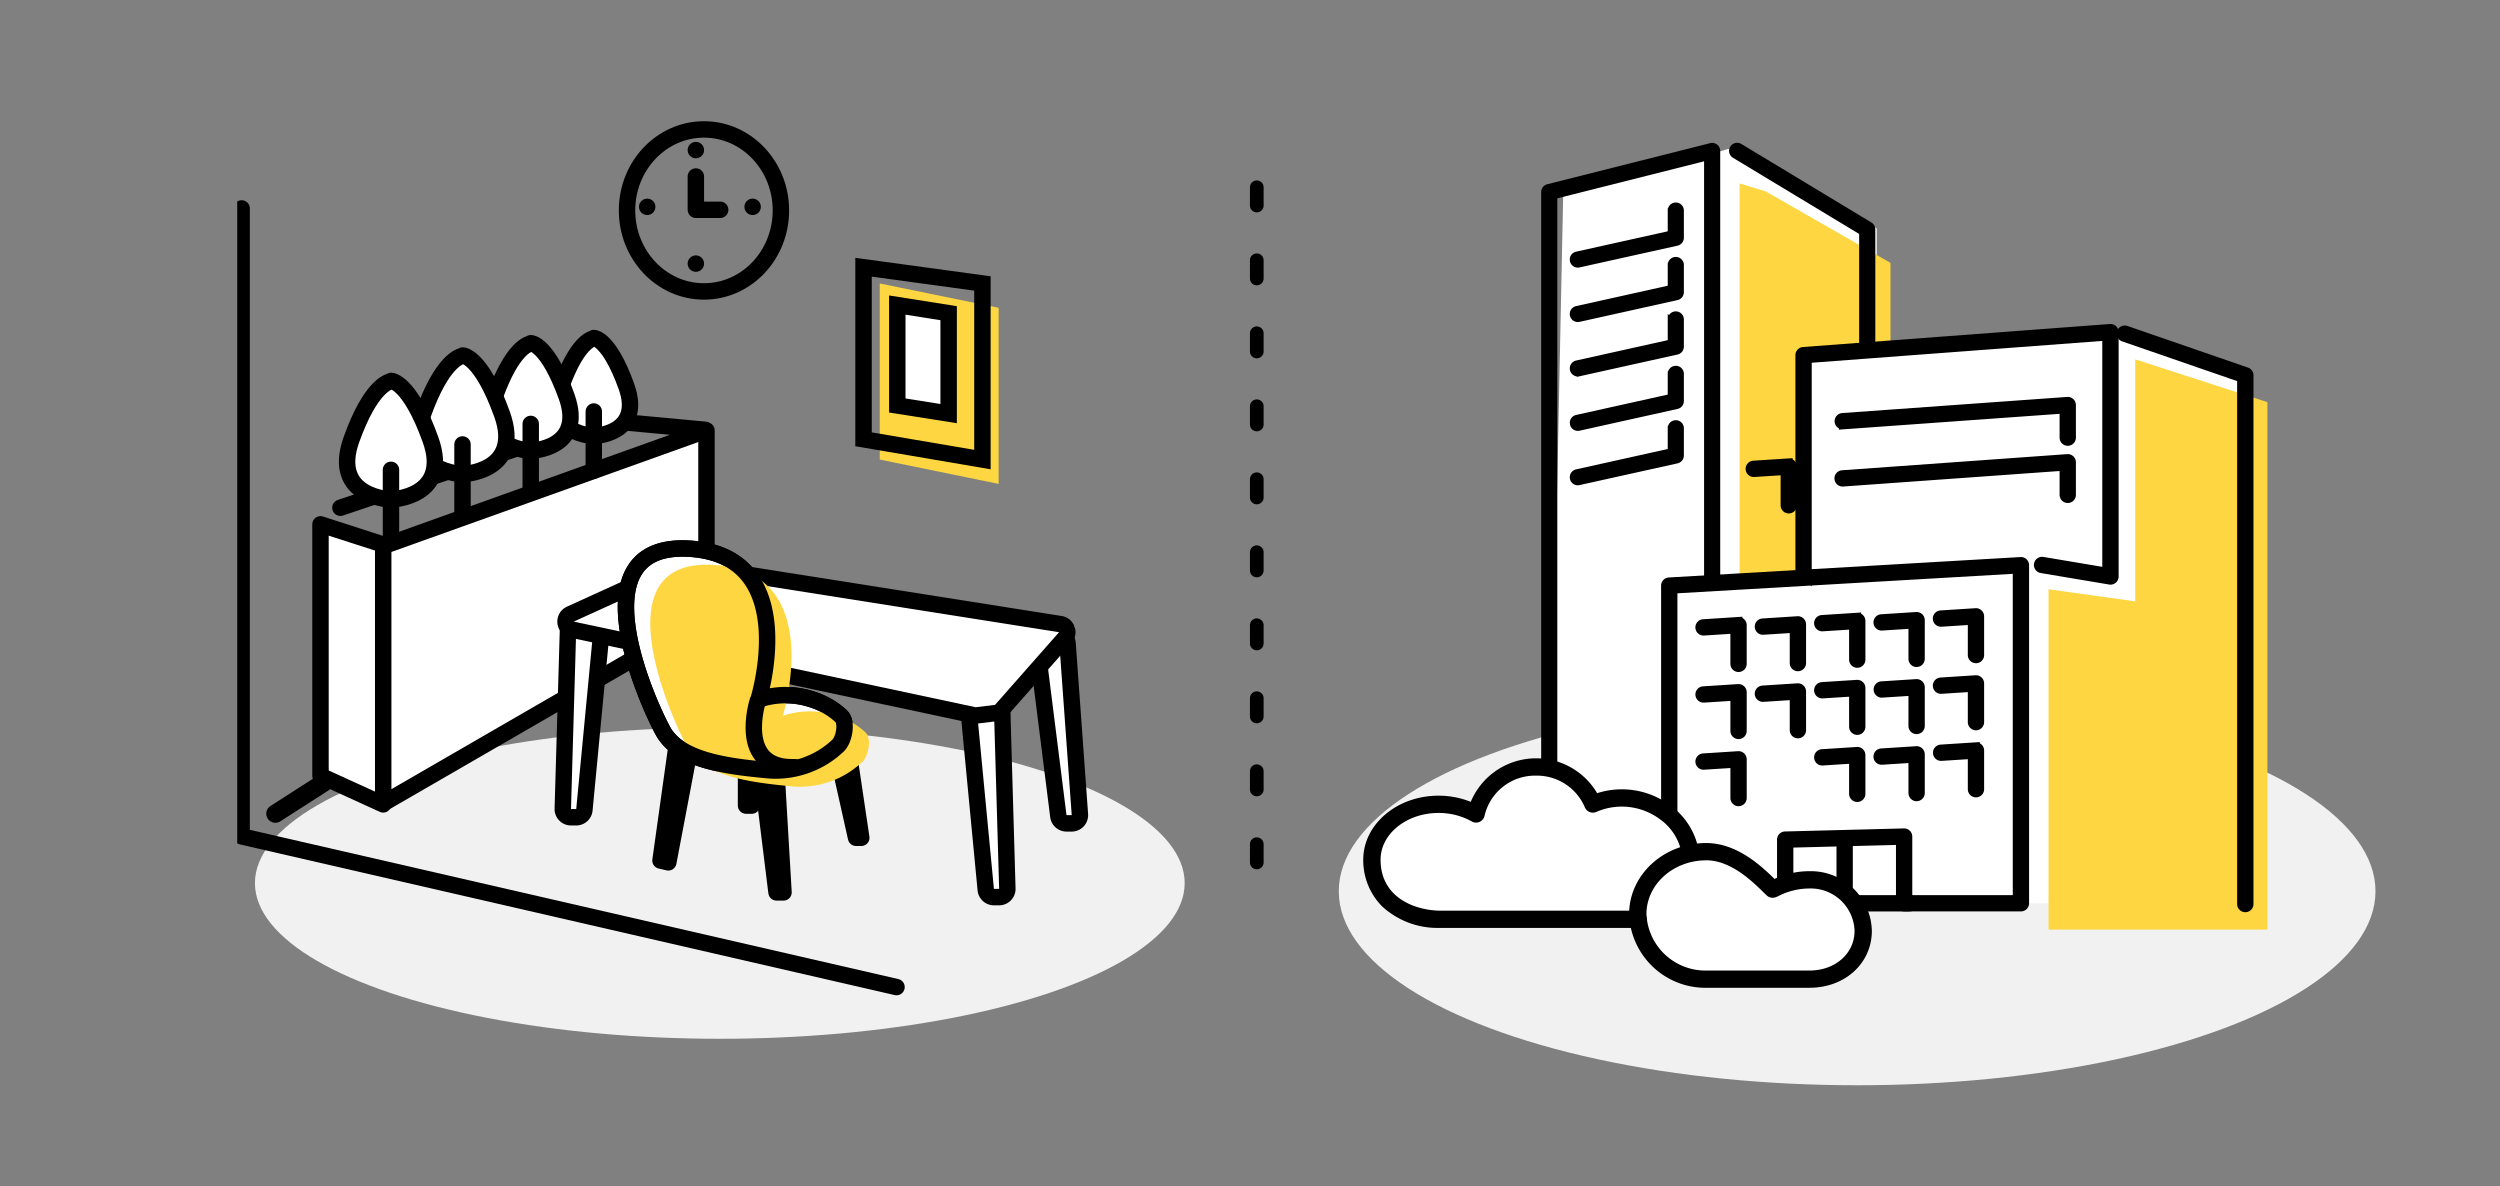 <?xml version="1.0" encoding="UTF-8"?>
<svg xmlns="http://www.w3.org/2000/svg" width="274" height="130" viewBox="0 0 274 130">
  <rect x="0" y="0" width="274" height="130" fill="#808080" stroke="none"/>
  <defs>
    <clipPath id="a">
      <path data-name="長方形 1011" fill="none" stroke="#707070" stroke-width="1.8" d="M0 0h98.568v100.72H0z"></path>
    </clipPath>
  </defs>
  <g data-name="グループ 9063" transform="translate(-486.95 -1170.303)">
    <ellipse data-name="楕円形 160" cx="50.95" cy="17.061" rx="50.95" ry="17.061" transform="translate(514.891 1250.032)" fill="#f1f1f1"></ellipse>
    <ellipse data-name="楕円形 155" cx="56.812" cy="21.265" rx="56.812" ry="21.265" transform="translate(633.68 1246.718)" fill="#f1f1f1"></ellipse>
    <g data-name="グループ 9082">
      <g data-name="グループ 9081">
        <g data-name="グループ 9079">
          <path data-name="パス 8514" d="m583.371 1201.371 13.03 2.667v19.3l-13.03-2.667Z" fill="#fdd641"></path>
          <path data-name="パス 8515" d="m585.294 1203.739 5.627.889v11.006l-5.627-.889Z" fill="#fff" stroke="#000" stroke-linecap="round" stroke-width="1.8"></path>
          <path data-name="パス 8513" d="m581.593 1199.593 13.03 1.778v19.3l-13.03-2.221Z" fill="none" stroke="#000" stroke-linecap="round" stroke-width="1.8"></path>
        </g>
        <g data-name="グループ 9054">
          <g data-name="グループ 9053" clip-path="url(#a)" transform="translate(512.95 1180.303)">
            <path data-name="パス 8428" d="M.482 12.843v68.824l71.775 16.516" fill="none" stroke="#000" stroke-linecap="round" stroke-linejoin="round" stroke-width="1.8"></path>
          </g>
        </g>
        <path data-name="パス 8494" d="m522.375 1256.117-5.243 3.363" fill="none" stroke="#000" stroke-linecap="round" stroke-width="2"></path>
        <g data-name="グループ 9078" stroke="#000" stroke-linecap="round" stroke-width="1.8">
          <g data-name="グループ 9069" fill="#fff" stroke-linejoin="round">
            <path data-name="パス 8429" d="m528.949 1258.463-6.873-3.136v-27.556l6.873 2.218Z"></path>
            <path data-name="パス 8430" d="m564.379 1237.867-35.43 20.487v-28.19l35.43-12.69Z"></path>
          </g>
          <path data-name="パス 8502" d="m524.258 1225.949 28.52-9.6 11.391 1.053" fill="none" stroke-linejoin="round"></path>
          <g data-name="グループ 9072">
            <path data-name="合体 3" d="M548.457 1212.649c1.729-4.819 3.327-5.229 3.593-5.264v-.036s1.655.021 3.552 5.3-3.571 5.437-3.571 5.437-5.469-.159-3.574-5.437Z" fill="#fff" stroke-linejoin="round"></path>
            <path data-name="パス 8501" d="M552.03 1215.404v6.494" fill="none"></path>
          </g>
          <g data-name="グループ 9071">
            <path data-name="合体 3" d="M541.191 1213.736c1.902-5.291 3.656-5.741 3.949-5.781v-.038s1.814.023 3.902 5.819-3.923 5.971-3.923 5.971-6.007-.172-3.928-5.971Z" fill="#fff" stroke-linejoin="round"></path>
            <path data-name="パス 8501" d="M545.118 1216.763v7.137" fill="none"></path>
          </g>
          <g data-name="グループ 9077">
            <path data-name="合体 3" d="M533.314 1215.68c2.095-5.83 4.03-6.326 4.352-6.37v-.043s2 .024 4.3 6.413-4.323 6.587-4.323 6.587-6.62-.195-4.329-6.587Z" fill="#fff" stroke-linejoin="round"></path>
            <path data-name="パス 8501" d="M537.641 1219.015v7.865" fill="none"></path>
          </g>
          <g data-name="グループ 9070">
            <path data-name="合体 3" d="M525.474 1218.462c2.095-5.83 4.03-6.326 4.352-6.37v-.043s2 .024 4.3 6.413-4.323 6.587-4.323 6.587-6.62-.195-4.329-6.587Z" fill="#fff" stroke-linejoin="round"></path>
            <path data-name="パス 8501" d="M529.801 1221.797v7.865" fill="none"></path>
          </g>
        </g>
        <g data-name="グループ 9076">
          <g data-name="グループ 9075" fill="#fff" stroke-linejoin="round">
            <g data-name="パス 8497" stroke-linecap="round">
              <path d="M605.377 1260.543h-2.333l-.099-.787-2.201-17.467-.058-.462.344-.315 1.418-1.295 1.371-1.252.134 1.852 1.354 18.762.07.964Z"></path>
              <path d="m603.055 1240.882-1.418 1.295 2.201 17.466h.572l-1.355-18.761m0-1.8a1.798 1.798 0 0 1 1.796 1.67l1.354 18.762a1.8 1.8 0 0 1-1.795 1.93h-.572a1.8 1.8 0 0 1-1.786-1.576l-2.2-17.466a1.8 1.8 0 0 1 .571-1.554l1.419-1.296a1.8 1.8 0 0 1 1.214-.47Z" fill="#000"></path>
            </g>
            <g data-name="パス 8496" stroke-linecap="round">
              <path d="M597.382 1268.626h-2.316l-.078-.815-1.808-18.923-.069-.72.689-.222 1.814-.585 1.14-.368.035 1.198.566 19.509.027.926Z"></path>
              <path d="m595.89 1248.217-1.814.586 1.808 18.923h.572l-.566-19.509m0-1.8a1.8 1.8 0 0 1 1.8 1.748l.565 19.509a1.8 1.8 0 0 1-1.8 1.852h-.57a1.8 1.8 0 0 1-1.793-1.63l-1.808-18.922a1.8 1.8 0 0 1 1.24-1.885l1.813-.585a1.8 1.8 0 0 1 .553-.087Z" fill="#000"></path>
            </g>
            <g data-name="パス 8498" stroke-linecap="round">
              <path d="M550.922 1259.875h-2.317l.027-.926.566-19.509.035-1.198 1.141.368 1.814.585.689.222-.07.72L551 1259.06l-.078.815Z"></path>
              <path d="m550.098 1239.466-.566 19.509h.572l1.808-18.923-1.814-.586m0-1.8c.186 0 .372.029.553.087l1.813.585a1.8 1.8 0 0 1 1.24 1.885l-1.808 18.923a1.8 1.8 0 0 1-1.792 1.629h-.572a1.8 1.8 0 0 1-1.8-1.852l.567-19.509a1.8 1.8 0 0 1 1.8-1.748Z" fill="#000"></path>
            </g>
            <g data-name="パス 8495">
              <path d="m593.844 1248.727-.147-.032-44.051-9.384-2.669-.569 2.484-1.13 11.803-5.376.246-.113.267.043 41.388 6.537 1.617.256-1.083 1.229-7.018 7.964-.227.256-.34.041-2.12.258-.15.02Z"></path>
              <path d="m561.637 1233.055-11.803 5.375 44.05 9.385 2.121-.258 7.02-7.965-41.388-6.537m0-1.801c.094 0 .188.008.28.023l41.388 6.538a1.797 1.797 0 0 1 1.07 2.967l-7.02 7.964a1.794 1.794 0 0 1-1.132.598l-2.12.258a1.828 1.828 0 0 1-.593-.028l-44.052-9.384a1.8 1.8 0 0 1-.37-3.399l11.803-5.375c.235-.107.49-.162.746-.162Z" fill="#000"></path>
            </g>
          </g>
          <g data-name="グループ 9068">
            <path data-name="パス 8451" d="m570.404 1254.755 1.652 13.354h.766l-.792-13.487Z" fill="none" stroke="#000" stroke-linecap="round" stroke-linejoin="round" stroke-width="1.8"></path>
            <path data-name="パス 8453" d="m561.054 1252.369-1.715 12.248.857.2 2.261-11.906Z" fill="none" stroke="#000" stroke-linecap="round" stroke-linejoin="round" stroke-width="1.8"></path>
            <path data-name="パス 8455" d="m578.529 1252.082 2.245 10.043h.572l-1.7-11.44Z" fill="none" stroke="#000" stroke-linecap="round" stroke-linejoin="round" stroke-width="1.8"></path>
            <path data-name="パス 8457" d="M568.714 1254.622v3.973h.628l.571-3.84Z" fill="none" stroke="#000" stroke-linecap="round" stroke-linejoin="round" stroke-width="1.8"></path>
            <path data-name="パス 8446" d="M579.152 1248.817c.674.646.323 2.566-.356 3.207a9.945 9.945 0 0 1-7.6 2.7c-4.732-.436-9.837-1.121-11.58-4.3s-9.639-20.713 2.864-19.985 7.6 16.537 7.6 16.537a9.272 9.272 0 0 1 5.921 0 8.3 8.3 0 0 1 3.152 1.833" fill="#fff" stroke="#000" stroke-linejoin="round" stroke-width="1.8"></path>
            <path data-name="パス 8503" d="M581.82 1250.594c.674.646.323 2.566-.356 3.207a9.945 9.945 0 0 1-7.6 2.7c-4.732-.436-9.837-1.121-11.58-4.3s-9.639-20.713 2.864-19.985 7.6 16.537 7.6 16.537a9.272 9.272 0 0 1 5.921 0 8.3 8.3 0 0 1 3.152 1.833" fill="#fdd641"></path>
            <path data-name="パス 8449" d="M569.979 1247.198s-2.326 7.418 4.054 7.188" fill="none" stroke="#000" stroke-linecap="round" stroke-linejoin="round" stroke-width="1.8"></path>
            <path data-name="パス 8504" d="M579.152 1248.817c.674.646.323 2.566-.356 3.207a9.945 9.945 0 0 1-7.6 2.7c-4.732-.436-9.837-1.121-11.58-4.3s-9.639-20.713 2.864-19.985 7.6 16.537 7.6 16.537a9.272 9.272 0 0 1 5.921 0 8.3 8.3 0 0 1 3.152 1.833" fill="none" stroke="#000" stroke-linejoin="round" stroke-width="1.8"></path>
          </g>
        </g>
        <g data-name="グループ 9080" fill="none" stroke="#000" stroke-width="1.8">
          <path data-name="パス 8505" d="M563.216 1189.648v3.648h2.667" stroke-linecap="round" stroke-linejoin="round"></path>
          <g data-name="楕円形 173" transform="translate(554.772 1183.589)">
            <ellipse cx="9.333" cy="9.778" rx="9.333" ry="9.778" stroke="none"></ellipse>
            <ellipse cx="9.333" cy="9.778" rx="8.433" ry="8.878"></ellipse>
          </g>
          <path data-name="パス 8506" d="M563.216 1186.75h0" stroke-linecap="round"></path>
          <path data-name="パス 8508" d="M557.883 1192.972h0" stroke-linecap="round"></path>
          <path data-name="パス 8509" d="M569.438 1192.972h0" stroke-linecap="round"></path>
          <path data-name="パス 8507" d="M563.216 1199.194h0" stroke-linecap="round"></path>
        </g>
      </g>
    </g>
    <path data-name="パス 8512" d="M624.693 1190.827v76.793" fill="none" stroke="#000" stroke-linecap="round" stroke-width="1.5" stroke-dasharray="2 6"></path>
    <g data-name="グループ 9084">
      <g data-name="グループ 9059">
        <g data-name="グループ 9065">
          <path data-name="パス 8458" d="m657.003 1253.424 1.268-61.578 17.61-5.076a2.929 2.929 0 0 1 2.274.109c.968.6 14.483 8.457 14.483 8.457v72.678h-35.635Z" fill="#fff"></path>
          <g data-name="グループ 9066">
            <path data-name="パス 8492" d="m680.507 1191.296 13.643 7.82v68.88h-16.54v-77.59Z" fill="#fdd641"></path>
            <path data-name="パス 8459" d="M691.595 1268.013h-8.631a.634.634 0 1 1 0-1.267h8v-70.943l-13.936-8.413a.635.635 0 1 1 .659-1.085l14.241 8.598a.634.634 0 0 1 .306.542v71.935a.634.634 0 0 1-.634.634" stroke="#000" stroke-width=".5"></path>
            <path data-name="パス 8460" d="M674.602 1269.187a.634.634 0 0 1-.634-.634v-80.891l-16.586 4.184v76.306a.634.634 0 0 1-1.268 0v-76.8a.634.634 0 0 1 .479-.614l17.854-4.504a.634.634 0 0 1 .789.614v81.7a.634.634 0 0 1-.634.634" stroke="#000" stroke-width=".5"></path>
            <path data-name="パス 8461" d="M659.881 1199.384a.634.634 0 0 1-.137-1.253l10.24-2.275v-2.474a.634.634 0 0 1 1.268 0v2.983a.634.634 0 0 1-.5.619l-10.733 2.384a.658.658 0 0 1-.138.015" stroke="#000" stroke-width=".5"></path>
            <path data-name="パス 8462" d="M659.881 1205.349a.634.634 0 0 1-.137-1.253l10.24-2.275v-2.474a.634.634 0 0 1 1.268 0v2.982a.634.634 0 0 1-.5.619l-10.733 2.385a.625.625 0 0 1-.138.015" stroke="#000" stroke-width=".5"></path>
            <path data-name="パス 8463" d="M659.881 1211.314a.634.634 0 0 1-.137-1.253l10.24-2.275v-2.472a.634.634 0 0 1 1.268 0v2.982a.634.634 0 0 1-.5.619l-10.733 2.382a.641.641 0 0 1-.138.015" stroke="#000" stroke-width=".5"></path>
            <path data-name="パス 8464" d="M659.881 1217.279a.634.634 0 0 1-.137-1.252l10.24-2.276v-2.474a.634.634 0 0 1 1.268 0v2.982a.634.634 0 0 1-.5.619l-10.733 2.385a.624.624 0 0 1-.138.015" stroke="#000" stroke-width=".5"></path>
            <path data-name="パス 8465" d="M659.881 1223.243a.634.634 0 0 1-.137-1.253l10.24-2.275v-2.474a.634.634 0 1 1 1.268 0v2.983a.634.634 0 0 1-.5.619l-10.733 2.381a.657.657 0 0 1-.138.015" stroke="#000" stroke-width=".5"></path>
          </g>
          <g data-name="グループ 9067">
            <path data-name="パス 8466" d="M670.345 1269.457v-34.551l14.277-.973-.033-25.144 34.109-2.083a3.194 3.194 0 0 1 1.163.238c.993.291 12.73 4.808 12.73 4.808l.444 57.453Z" fill="#fff"></path>
            <path data-name="パス 8493" d="M720.97 1209.687v26.524l-9.5-1.323v37.299h23.986v-57.809" fill="#fdd641"></path>
            <path data-name="パス 8467" d="M733.035 1269.83a.444.444 0 0 1-.444-.444v-57.634l-12.9-4.456a.444.444 0 1 1 .29-.839l13.2 4.56a.444.444 0 0 1 .3.42v57.95a.444.444 0 0 1-.444.444" stroke="#000" stroke-width=".9"></path>
            <path data-name="パス 8468" d="M718.253 1233.929a.438.438 0 0 1-.074-.006l-7.491-1.26a.444.444 0 0 1 .147-.876l6.974 1.173v-25.777l-32.744 2.459v23.846a.444.444 0 0 1-.888 0v-24.259a.444.444 0 0 1 .411-.443l33.636-2.524a.444.444 0 0 1 .477.443v26.783a.443.443 0 0 1-.444.444" stroke="#000" stroke-width=".9"></path>
            <path data-name="パス 8469" d="M708.442 1269.744h-12.8a.444.444 0 0 1-.444-.444v-6.853l-12.147.312v6.541a.444.444 0 1 1-.888 0v-6.974a.444.444 0 0 1 .433-.444l13.035-.334a.428.428 0 0 1 .321.126.443.443 0 0 1 .134.318v6.864h11.913v-36.138l-37.654 2.186v27.888a.444.444 0 1 1-.888 0v-28.306a.444.444 0 0 1 .418-.443l38.542-2.238a.444.444 0 0 1 .47.443v37.052a.444.444 0 0 1-.444.444" stroke="#000" stroke-width=".9"></path>
            <path data-name="パス 8470" d="M677.496 1243.505a.444.444 0 0 1-.446-.444v-3.769l-3.354.216a.444.444 0 1 1-.057-.886l3.826-.246a.444.444 0 0 1 .472.443v4.242a.444.444 0 0 1-.444.444" stroke="#000" stroke-width=".9"></path>
            <path data-name="パス 8471" d="M684 1243.421a.444.444 0 0 1-.444-.444v-3.769l-3.354.215a.444.444 0 1 1-.057-.886l3.827-.246a.444.444 0 0 1 .472.443v4.242a.444.444 0 0 1-.444.444" stroke="#000" stroke-width=".9"></path>
            <path data-name="パス 8472" d="M690.506 1243.044a.444.444 0 0 1-.444-.444v-3.769l-3.354.215a.444.444 0 1 1-.057-.886l3.826-.246a.437.437 0 0 1 .332.119.443.443 0 0 1 .14.324v4.242a.444.444 0 0 1-.444.444" stroke="#000" stroke-width=".9"></path>
            <path data-name="パス 8473" d="M697.011 1242.959a.444.444 0 0 1-.444-.444v-3.769l-3.354.216a.444.444 0 1 1-.057-.886l3.827-.246a.438.438 0 0 1 .332.119.443.443 0 0 1 .14.324v4.237a.444.444 0 0 1-.444.444" stroke="#000" stroke-width=".9"></path>
            <path data-name="パス 8474" d="M703.516 1242.539a.444.444 0 0 1-.444-.444v-3.769l-3.354.216a.444.444 0 1 1-.057-.886l3.827-.246a.444.444 0 0 1 .472.443v4.246a.444.444 0 0 1-.444.444" stroke="#000" stroke-width=".9"></path>
            <path data-name="パス 8475" d="M677.496 1250.858a.444.444 0 0 1-.444-.444v-3.769l-3.354.215a.444.444 0 1 1-.057-.886l3.826-.246a.444.444 0 0 1 .472.443v4.242a.444.444 0 0 1-.444.444" stroke="#000" stroke-width=".9"></path>
            <path data-name="パス 8476" d="M684 1250.773a.444.444 0 0 1-.444-.444v-3.769l-3.354.216a.444.444 0 1 1-.057-.886l3.827-.246a.438.438 0 0 1 .332.119.443.443 0 0 1 .14.324v4.243a.444.444 0 0 1-.444.444" stroke="#000" stroke-width=".9"></path>
            <path data-name="パス 8477" d="M690.506 1250.396a.444.444 0 0 1-.444-.444v-3.769l-3.354.215a.444.444 0 1 1-.057-.886l3.826-.246a.437.437 0 0 1 .332.119.443.443 0 0 1 .14.324v4.242a.444.444 0 0 1-.444.444" stroke="#000" stroke-width=".9"></path>
            <path data-name="パス 8478" d="M697.011 1250.312a.444.444 0 0 1-.444-.444v-3.769l-3.354.216a.444.444 0 0 1-.057-.886l3.827-.246a.437.437 0 0 1 .332.119.443.443 0 0 1 .14.324v4.242a.444.444 0 0 1-.444.444" stroke="#000" stroke-width=".9"></path>
            <path data-name="パス 8479" d="M703.516 1249.892a.444.444 0 0 1-.444-.444v-3.769l-3.354.216a.444.444 0 1 1-.057-.886l3.827-.246a.437.437 0 0 1 .332.119.443.443 0 0 1 .14.324v4.242a.444.444 0 0 1-.444.444" stroke="#000" stroke-width=".9"></path>
            <path data-name="パス 8480" d="M677.496 1258.212a.444.444 0 0 1-.444-.444v-3.769l-3.354.215a.444.444 0 1 1-.057-.886l3.826-.246a.444.444 0 0 1 .472.443v4.242a.444.444 0 0 1-.444.444" stroke="#000" stroke-width=".9"></path>
            <path data-name="パス 8481" d="M683 1226.127a.444.444 0 0 1-.444-.444v-3.768l-3.354.215a.444.444 0 1 1-.057-.886l3.827-.246a.438.438 0 0 1 .332.119.443.443 0 0 1 .14.324v4.242a.444.444 0 0 1-.444.444" stroke="#000" stroke-width=".9"></path>
            <path data-name="パス 8482" d="M690.506 1257.749a.444.444 0 0 1-.444-.444v-3.769l-3.354.216a.444.444 0 1 1-.057-.886l3.826-.246a.438.438 0 0 1 .332.119.444.444 0 0 1 .14.324v4.242a.444.444 0 0 1-.444.444" stroke="#000" stroke-width=".9"></path>
            <path data-name="パス 8483" d="M697.011 1257.665a.444.444 0 0 1-.444-.444v-3.768l-3.354.215a.444.444 0 1 1-.057-.886l3.827-.246a.437.437 0 0 1 .332.119.443.443 0 0 1 .14.324v4.242a.444.444 0 0 1-.444.444" stroke="#000" stroke-width=".9"></path>
            <path data-name="パス 8484" d="M703.516 1257.244a.444.444 0 0 1-.444-.444v-3.769l-3.354.216a.444.444 0 0 1-.057-.886l3.827-.246a.437.437 0 0 1 .332.119.443.443 0 0 1 .14.324v4.242a.444.444 0 0 1-.444.444" stroke="#000" stroke-width=".9"></path>
            <path data-name="パス 8485" d="M713.575 1218.714a.444.444 0 0 1-.444-.444v-3.095l-24.182 1.733a.444.444 0 0 1-.064-.886l24.658-1.767a.444.444 0 0 1 .476.443v3.571a.444.444 0 0 1-.444.444" stroke="#000" stroke-width=".9"></path>
            <path data-name="パス 8486" d="M713.575 1224.981a.444.444 0 0 1-.444-.444v-3.094l-24.182 1.733a.444.444 0 1 1-.064-.885l24.658-1.767a.444.444 0 0 1 .476.443v3.571a.444.444 0 0 1-.444.444" stroke="#000" stroke-width=".9"></path>
            <path data-name="パス 8488" d="M689.123 1269.744a.444.444 0 0 1-.444-.444v-6.974a.444.444 0 0 1 .888 0v6.974a.444.444 0 0 1-.444.444" stroke="#000" stroke-width=".9"></path>
            <path data-name="パス 8491" d="M682.084 1269.302c0-.244.379-.444.844-.444h13.215c.464 0 .841.2.841.444s-.377.444-.841.444h-13.215c-.465 0-.841-.2-.841-.444" stroke="#000" stroke-width=".9"></path>
          </g>
        </g>
      </g>
      <g data-name="グループ 9060">
        <path data-name="パス 8329" d="m671.675 1263.719-.878-3.8-5.317-1.625h-4.38l-3.6-3.777h-5.268l-3.446 4.371h-8.527l-2.843 4.832.62 5.264 4.843 1.354h23.716l.915 3.773 3.285 2.941h16.9l3.416-2.941v-4.508l-5.353-3.283-4.456 1.217-5.523-4.2Z" fill="#fff"></path>
        <path data-name="パス 8327" d="M666.419 1271.753h-21.81a8.71 8.71 0 0 1-5.989-2.276 6.9 6.9 0 0 1-2.006-4.957c0-3.727 3.586-6.76 7.995-6.76a9.16 9.16 0 0 1 3.674.754 7.515 7.515 0 0 1 13.6-.977 8.625 8.625 0 0 1 7.854 1.146 7.529 7.529 0 0 1 3.087 4.575.7.7 0 0 1-1.356.319 6.128 6.128 0 0 0-2.554-3.768 7.237 7.237 0 0 0-7.116-.744.7.7 0 0 1-.917-.376 5.959 5.959 0 0 0-5.587-3.626 5.926 5.926 0 0 0-5.88 4.592.7.7 0 0 1-1.027.466 7.632 7.632 0 0 0-3.776-.968c-3.64 0-6.6 2.407-6.6 5.367 0 4.148 3.569 5.739 6.625 5.841h21.783a.7.7 0 1 1 0 1.393" stroke="#000" stroke-width=".5"></path>
        <path data-name="パス 8328" d="M685.274 1278.316H673.95a8.127 8.127 0 0 1-8.2-7.83c0-4.155 3.677-7.535 8.2-7.535 3.359 0 6.01 2.586 7.439 3.985a8.648 8.648 0 0 1 3.885-.9 6.444 6.444 0 0 1 6.58 6.285c0 3.416-2.829 5.991-6.58 5.991m-11.324-13.967c-3.752 0-6.8 2.755-6.8 6.142a6.717 6.717 0 0 0 6.8 6.437h11.324c2.957 0 5.186-1.977 5.186-4.6a5.051 5.051 0 0 0-5.186-4.892 7.724 7.724 0 0 0-3.585.887l-.192.079a.7.7 0 0 1-.748-.141c-.1-.1-.208-.2-.324-.316-1.285-1.257-3.676-3.6-6.475-3.6" stroke="#000" stroke-width=".5"></path>
      </g>
    </g>
  </g>
  <path data-name="長方形 1031" fill="none" d="M0 0h274v130H0z"></path>
</svg>
